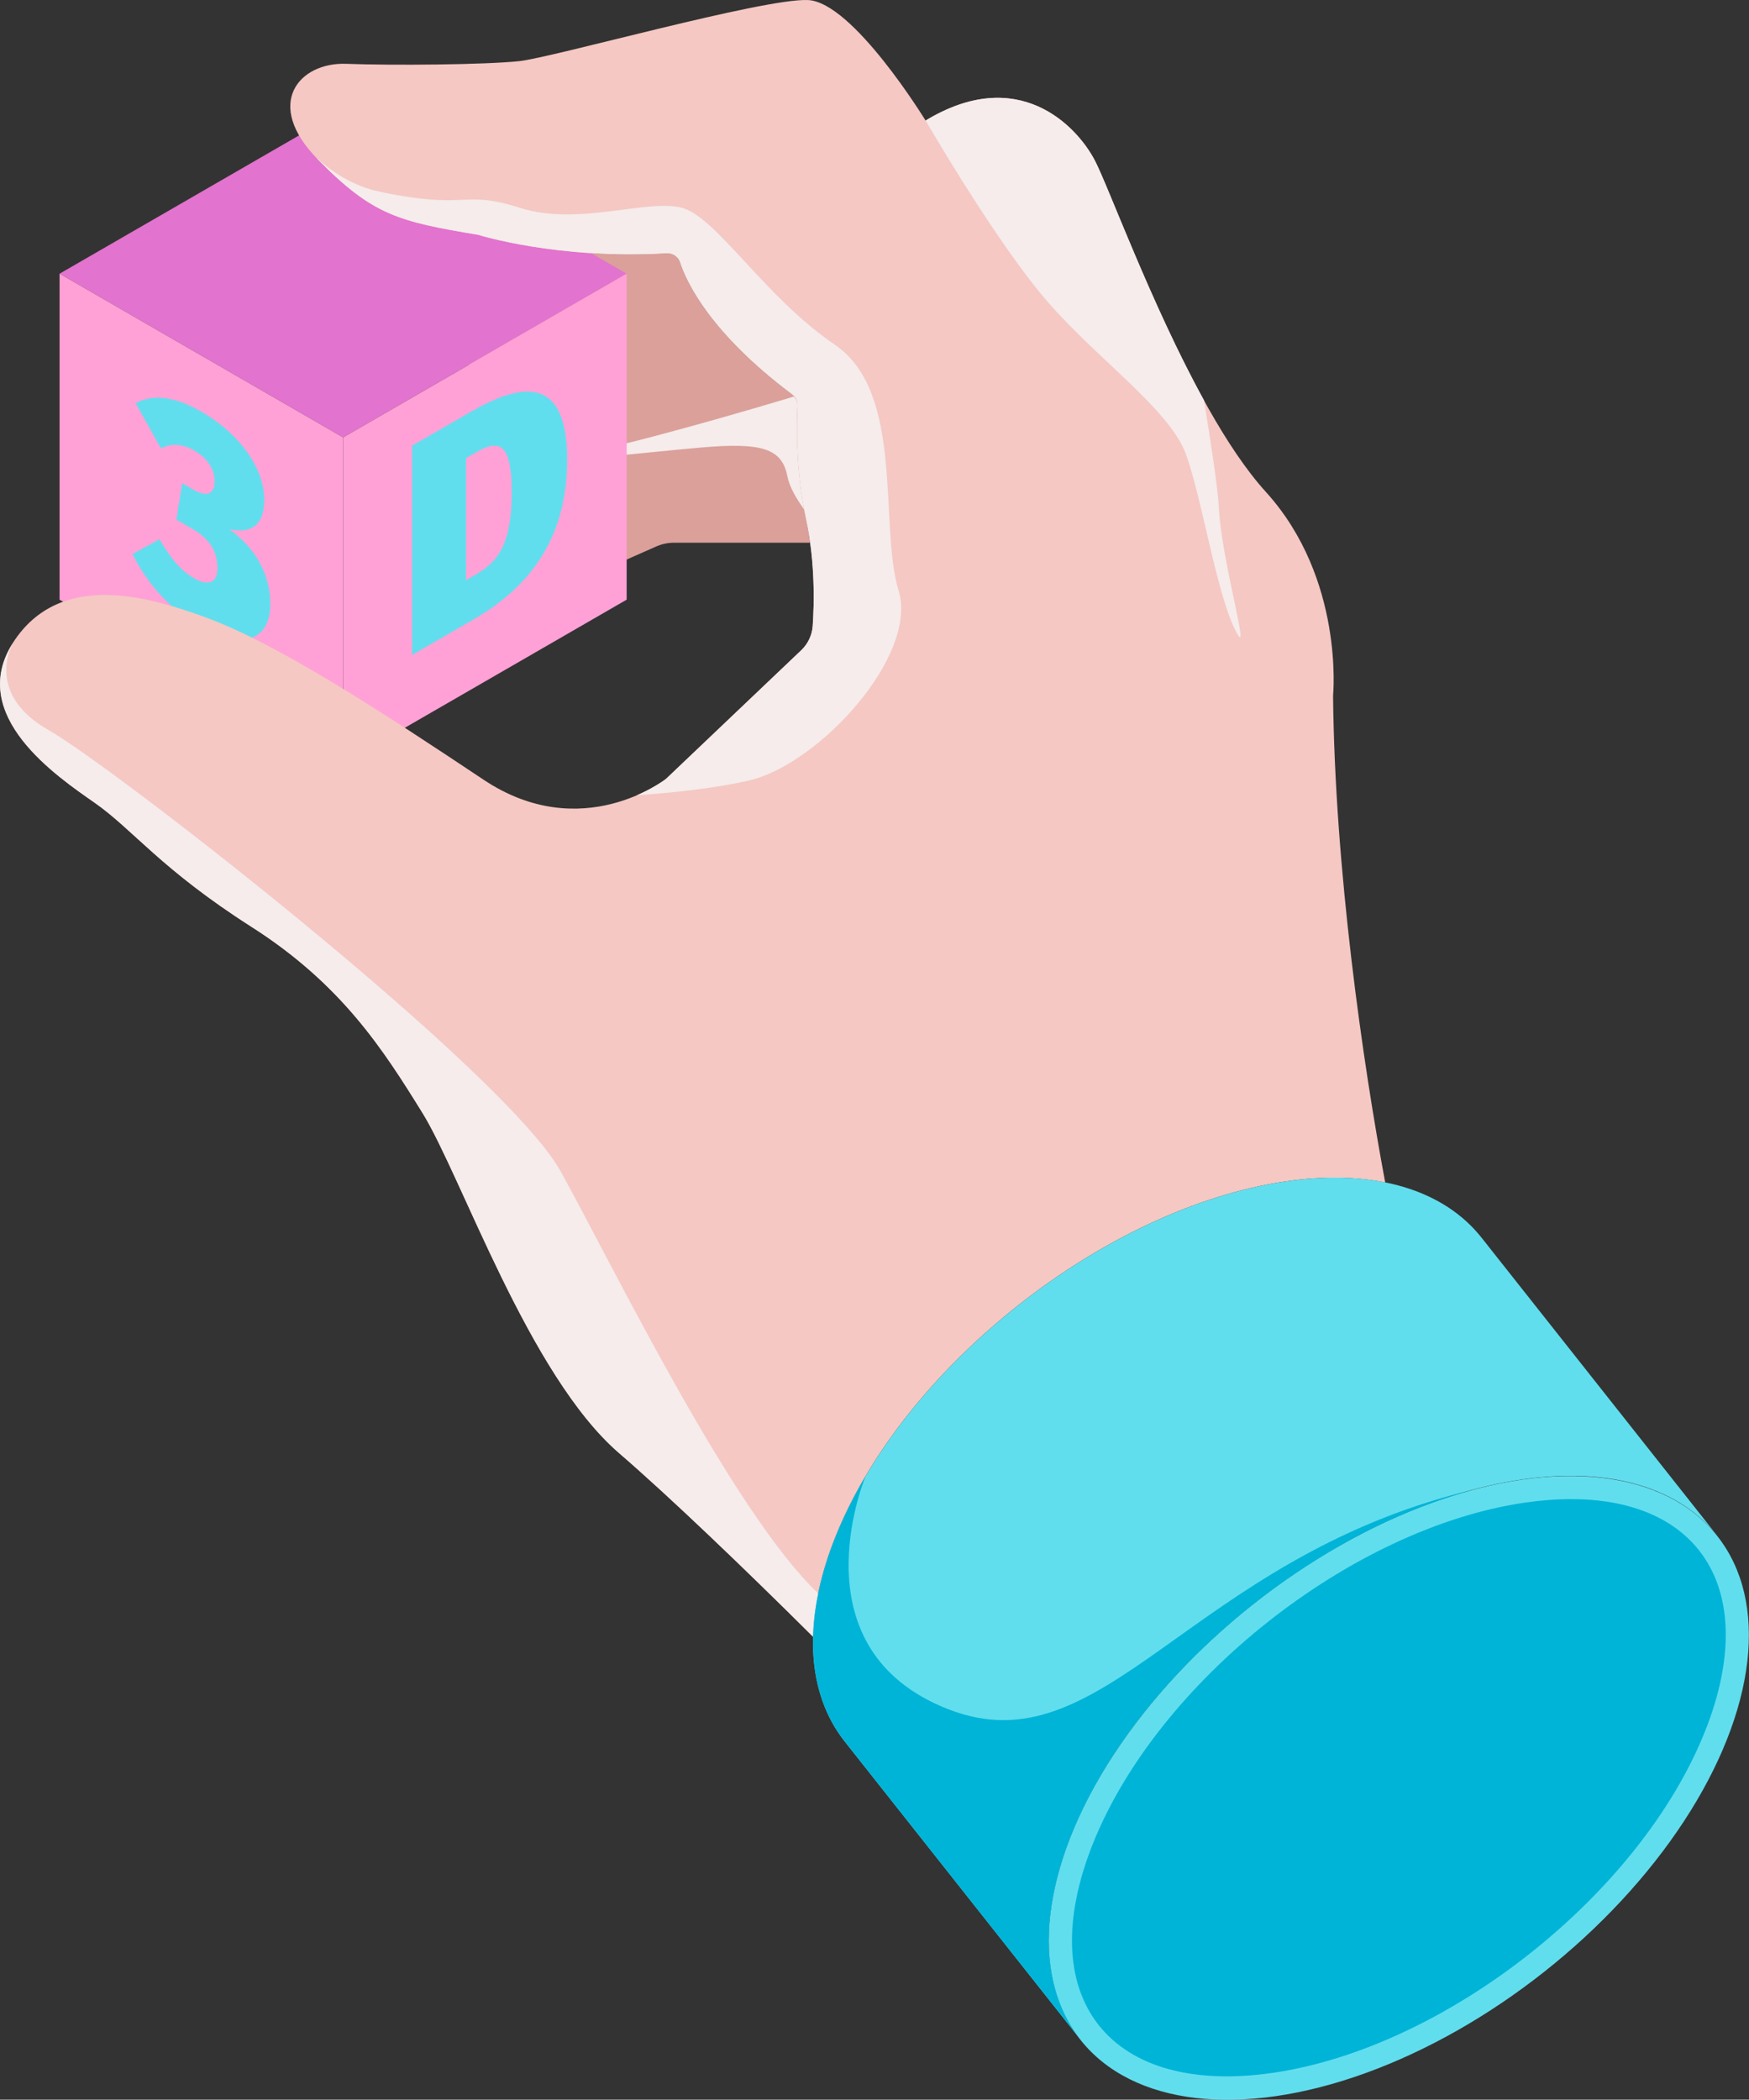 <?xml version="1.0" encoding="UTF-8"?>
<svg xmlns="http://www.w3.org/2000/svg" viewBox="0 0 562.22 674.78">
  <rect x="0" y="0" width="562.22" height="674.78" fill="#333333" stroke="none"/>
  <defs>
    <style>
      .cls-1 {
        mix-blend-mode: multiply;
      }

      .cls-2 {
        isolation: isolate;
      }

      .cls-3 {
        fill: #61deed;
      }

      .cls-3, .cls-4, .cls-5, .cls-6, .cls-7, .cls-8, .cls-9 {
        stroke-width: 0px;
      }

      .cls-4 {
        fill: #e273ce;
      }

      .cls-5 {
        fill: #dba09a;
      }

      .cls-6 {
        fill: #ffa1d6;
      }

      .cls-7 {
        fill: #f5eceb;
      }

      .cls-8 {
        fill: #f5c8c3;
      }

      .cls-9 {
        fill: #00b4d8;
      }
    </style>
  </defs>
  <g class="cls-2">
    <g id="Layer_2" data-name="Layer 2">
      <g id="OBJECTS">
        <g>
          <g>
            <path class="cls-5" d="M256.39,130.35c.08-1.41-.61-2.75-1.75-3.61-26.3-19.75-33.92-35.97-36.05-42.49-.6-1.84-2.42-2.96-4.35-2.85-22.91,1.34-41.59-1.58-51.87-3.78l-24.72,8.38,43.14,102.94,30.17-13.32c1.79-.79,3.73-1.2,5.69-1.2h43.75c-.34-2.49-.75-5.01-1.3-7.55-3.4-15.66-3.01-30.96-2.71-36.52Z"/>
            <g class="cls-1">
              <path class="cls-7" d="M225.5,143.81c19.65-1.71,25.91.42,27.62,9.32.64,3.32,2.86,7.13,5.39,10.62-2.72-14.53-2.4-28.21-2.12-33.4.06-1.11-.45-2.1-1.17-2.91-13.57,4.07-50.57,14.97-69.87,18.65-23.92,4.56,20.5-.57,40.15-2.28Z"/>
            </g>
            <g>
              <g>
                <polygon class="cls-4" points="201.44 87.96 110.3 140.58 19.15 87.96 110.3 35.34 201.44 87.96"/>
                <polygon class="cls-6" points="110.3 245.34 19.15 192.72 19.15 87.96 110.3 140.58 110.3 245.34"/>
                <polygon class="cls-6" points="201.44 192.72 110.3 245.34 110.3 140.58 201.44 87.96 201.44 192.72"/>
              </g>
              <path class="cls-3" d="M84.94,160.6c0,7.83-3.87,11.1-11.26,9.44,7.06,5.04,13.2,13.22,13.2,24.04s-7.73,15.72-23.2,6.8c-9.75-5.63-16.56-13.81-21.1-22.81l8.66-4.76c3.86,6.48,6.97,10.11,11.26,12.59,4.12,2.38,7.4,1.76,7.4-3.27,0-5.51-2.6-9.52-8.15-12.73l-5.04-2.91,1.85-11.69,3.45,1.99c4.71,2.72,6.97,1.42,6.97-2.64s-2.52-7.54-6.47-9.82c-4.03-2.33-7.65-2.39-10.76-.7l-8.16-14.56c5.55-2.98,12.61-2.19,21.01,2.66,13.28,7.67,20.34,18.89,20.34,28.36Z"/>
              <path class="cls-3" d="M182.31,147.79c0,26.86-13.78,41.87-30.09,51.28l-19.75,11.4v-67.24l18.75-10.82c16.05-9.27,31.1-12.25,31.1,15.38ZM149.78,147.25v39.22l3.45-1.99c7.82-4.51,11.26-11.14,11.26-26.4s-3.78-17.14-11.18-12.87l-3.53,2.04Z"/>
            </g>
            <g>
              <path class="cls-8" d="M268.45,494.18c21.72-54.69,86.52-105.96,144.75-114.5,11.98-1.76,22.72-1.54,32.08.34-7.18-38.35-16.22-100.85-16.76-156.48,0,0,3.7-37.59-21.64-65.49-25.34-27.91-48.98-95.11-54.96-106.5-5.98-11.39-24.77-30.75-54.39-12.81,0,0-23.35-38.16-37.87-38.73-14.52-.57-82.01,18.51-92.83,19.65-10.82,1.14-40.43,1.42-55.53.85-15.09-.57-26.77,12.81-9.11,30.75,17.65,17.94,25.91,19.93,51.54,24.2,0,0,25.33,8,60.5,5.94,1.93-.11,3.75,1.01,4.35,2.85,2.13,6.52,9.75,22.75,36.05,42.49,1.13.85,1.82,2.19,1.75,3.61-.3,5.56-.69,20.86,2.71,36.52,2.99,13.75,2.63,27.36,2.15,34.29-.21,3-1.55,5.78-3.73,7.85l-43.41,41.29s-27.05,21.36-58.66.28c-31.61-21.07-65.9-43.63-89.55-52.25-17.73-6.46-46.56-15.23-61.65,8.12-15.09,23.35,13.95,43,26.2,51.54,12.24,8.54,21.36,21.36,50.4,39.87,29.04,18.51,42.43,39.58,54.96,59.8,12.53,20.22,34.17,84.29,63.21,109.34,16.32,14.08,40.38,37.16,62.36,59.02.25-9.68,2.52-20.37,7.07-31.84Z"/>
              <g>
                <g class="cls-1">
                  <path class="cls-7" d="M381.26,146.09c5.13,14.24,9.68,43.85,15.66,56.1,5.98,12.24-4.27-21.36-5.13-39.3-.25-5.22-2.16-18.31-4.75-34.23-16.97-30.79-30.75-68.79-35.11-77.11-5.98-11.39-24.77-30.75-54.39-12.81,0,0,23.06,39.86,39.58,58.66,16.52,18.79,39.01,34.45,44.14,48.69Z"/>
                </g>
                <g class="cls-1">
                  <path class="cls-7" d="M257.52,209.02l-43.41,41.29s-3.5,2.73-9.39,5.27c10.85-.75,24.54-2.13,35.87-4.7,22.64-5.13,54.67-40.15,48.27-61.08-6.41-20.93,2.14-63.64-20.5-79.02-22.64-15.38-38.01-41-49.12-43.99-11.11-2.99-33.32,5.98-52.11,0-18.79-5.98-16.23.85-44.85-5.13-8.22-1.72-15.02-5.9-20.59-10.97.19.2.33.38.52.58,17.65,17.94,25.91,19.93,51.54,24.2,0,0,25.33,8,60.5,5.94,1.93-.11,3.75,1.01,4.35,2.85,2.13,6.52,9.75,22.75,36.05,42.49,1.13.85,1.82,2.19,1.75,3.61-.3,5.56-.69,20.86,2.71,36.52,2.99,13.75,2.63,27.36,2.15,34.29-.21,3-1.55,5.78-3.73,7.85Z"/>
                </g>
              </g>
              <g>
                <ellipse class="cls-3" cx="449.67" cy="574.54" rx="130.5" ry="75.35" transform="translate(-259.44 402.89) rotate(-38.34)"/>
                <path class="cls-3" d="M344.25,590c21.72-54.69,86.52-105.96,144.75-114.5,29.11-4.27,51.07,2.95,63.03,18.07h0s-75.79-95.82-75.79-95.82h0c-11.96-15.12-33.92-22.34-63.03-18.07-58.23,8.54-123.03,59.8-144.75,114.5-10.86,27.35-8.89,50.38,3.08,65.5l75.79,95.81c-11.96-15.12-13.93-38.15-3.07-65.5Z"/>
              </g>
              <g class="cls-1">
                <path class="cls-7" d="M263.04,512.1c-27.71-26.27-65.93-105.15-82.81-135.65-17.66-31.89-143.51-129.85-164.59-141.81-19.43-11.03-12.72-25.66-11.56-27.87-14.62,23.21,14.18,42.72,26.37,51.22,12.24,8.54,21.36,21.36,50.4,39.87,29.04,18.51,42.43,39.58,54.96,59.8,12.53,20.22,34.17,84.29,63.21,109.34,16.32,14.08,40.38,37.16,62.36,59.02.12-4.43.66-9.08,1.66-13.92Z"/>
              </g>
              <path class="cls-9" d="M548.13,556.3c9.47-23.86,8.77-44.48-1.99-58.07-8.54-10.8-22.86-16.45-41.12-16.45-4.73,0-9.71.38-14.94,1.14-55.77,8.18-118.06,57.46-138.87,109.85-9.47,23.86-8.77,44.48,1.99,58.07,10.75,13.59,30.65,19.03,56.06,15.31,55.77-8.18,118.06-57.45,138.86-109.85Z"/>
            </g>
          </g>
          <path class="cls-9" d="M472.24,479.18v-.11c-90.21,22.22-117.38,89.76-167.4,70.24-49.06-19.14-27.43-72.86-26.58-74.92-3.84,6.5-7.15,13.12-9.8,19.79-10.86,27.35-8.89,50.38,3.08,65.5l75.79,95.81c-11.96-15.12-13.93-38.15-3.07-65.49,19.65-49.49,74.58-96.06,127.99-110.82Z"/>
        </g>
      </g>
    </g>
  </g>
</svg>